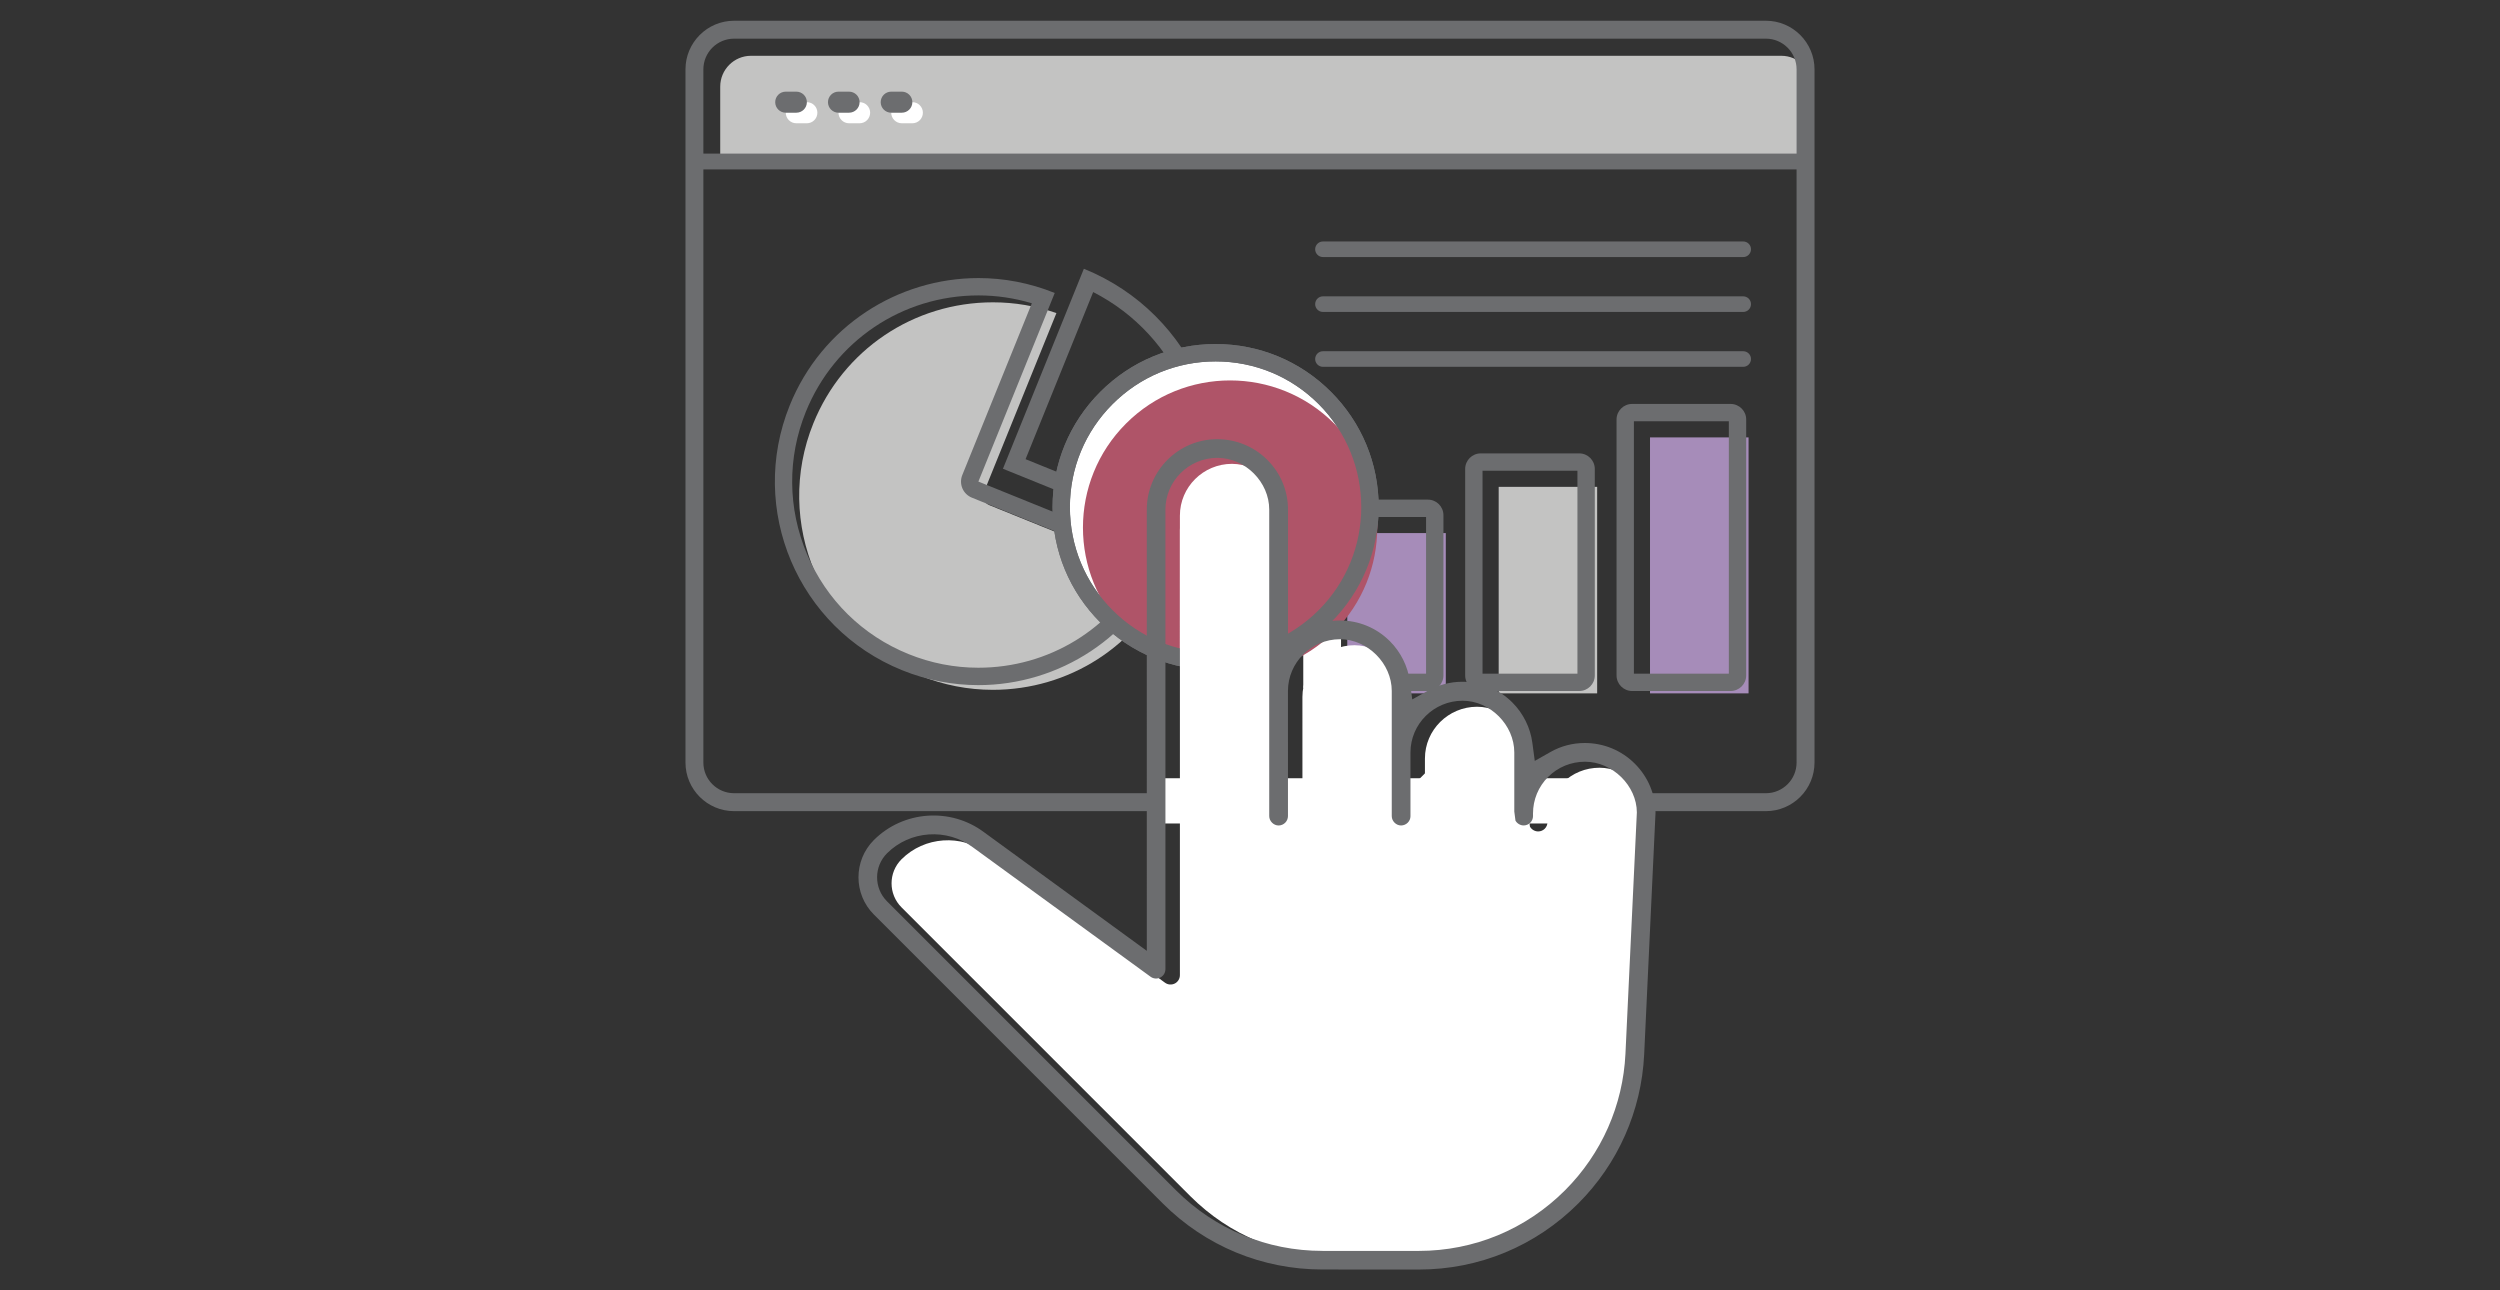 <?xml version="1.0" encoding="utf-8"?>
<!-- Generator: Adobe Illustrator 16.0.0, SVG Export Plug-In . SVG Version: 6.00 Build 0)  -->
<!DOCTYPE svg PUBLIC "-//W3C//DTD SVG 1.1//EN" "http://www.w3.org/Graphics/SVG/1.1/DTD/svg11.dtd">
<svg version="1.1" id="Capa_1" xmlns="http://www.w3.org/2000/svg" xmlns:xlink="http://www.w3.org/1999/xlink" x="0px" y="0px"
	 width="155px" height="80px" viewBox="0 0 155 80" enable-background="new 0 0 155 80" xml:space="preserve">
<rect x="0" y="0" width="155" height="80" fill="#333333" stroke="none"/>
<g>
	<g>
		<g>
			<g>
				<path fill="#C3C3C2" d="M112.35,10.014V5.369c0-1.052-0.855-1.91-1.907-1.91H46.561c-1.051,0-1.907,0.858-1.907,1.91v4.645
					H112.35z"/>
				<path fill="#6C6D6F" d="M109.487,50.291H45.513c-1.662,0-3.013-1.352-3.013-3.013V4.3c0-1.663,1.352-3.014,3.013-3.014h63.974
					c1.659,0,3.013,1.352,3.013,3.014v42.978C112.5,48.939,111.146,50.291,109.487,50.291z M45.513,2.397
					c-1.05,0-1.904,0.854-1.904,1.903v42.978c0,1.05,0.854,1.901,1.904,1.901h63.974c1.048,0,1.901-0.852,1.901-1.901V4.3
					c0-1.049-0.854-1.903-1.901-1.903H45.513z"/>
			</g>
			<rect x="43.561" y="9.523" fill="#6C6D6F" width="68.415" height="0.981"/>
			<path fill="#FFFFFF" d="M49.371,7.643h0.655c0.359,0,0.652-0.294,0.652-0.655c0-0.359-0.293-0.653-0.652-0.653h-0.655
				c-0.361,0-0.654,0.293-0.654,0.653C48.717,7.349,49.01,7.643,49.371,7.643z"/>
			<path fill="#FFFFFF" d="M52.64,7.643h0.655c0.361,0,0.654-0.294,0.654-0.655c0-0.359-0.292-0.653-0.654-0.653H52.64
				c-0.359,0-0.654,0.293-0.654,0.653C51.986,7.349,52.281,7.643,52.64,7.643z"/>
			<path fill="#FFFFFF" d="M55.911,7.643h0.656c0.361,0,0.652-0.294,0.652-0.655c0-0.359-0.291-0.653-0.652-0.653h-0.656
				c-0.359,0-0.655,0.293-0.655,0.653C55.255,7.349,55.551,7.643,55.911,7.643z"/>
			<path fill="#6C6D6F" d="M48.717,6.988h0.654c0.361,0,0.655-0.292,0.655-0.653c0-0.362-0.294-0.653-0.655-0.653h-0.654
				c-0.361,0-0.654,0.291-0.654,0.653C48.063,6.696,48.356,6.988,48.717,6.988z"/>
			<path fill="#6C6D6F" d="M51.986,6.988h0.654c0.361,0,0.655-0.292,0.655-0.653c0-0.362-0.294-0.653-0.655-0.653h-0.654
				c-0.359,0-0.652,0.291-0.652,0.653C51.334,6.696,51.627,6.988,51.986,6.988z"/>
			<path fill="#6C6D6F" d="M55.255,6.988h0.657c0.359,0,0.654-0.292,0.654-0.653c0-0.362-0.294-0.653-0.654-0.653h-0.657
				c-0.359,0-0.652,0.291-0.652,0.653C54.603,6.696,54.896,6.988,55.255,6.988z"/>
		</g>
		<g>
			<path fill="#A68CB9" d="M102.301,27.119h6.11v15.87h-6.11V27.119z"/>
			<path fill="#A68CB9" d="M83.531,33.051h6.108v9.938h-6.108V33.051z"/>
			<path fill="#6C6D6F" d="M88.528,42.842h-6.106c-0.533,0-0.966-0.434-0.966-0.966v-9.935c0-0.532,0.433-0.964,0.966-0.964h6.106
				c0.533,0,0.965,0.432,0.965,0.964v9.937C89.493,42.41,89.062,42.842,88.528,42.842z M82.532,41.766h5.884v-9.712h-5.884V41.766z"
				/>
			<path fill="#C3C3C2" d="M92.918,30.185h6.106v12.804h-6.106V30.185z"/>
			<path fill="#6C6D6F" d="M97.913,42.842h-6.106c-0.533,0-0.966-0.434-0.966-0.966V29.074c0-0.532,0.433-0.964,0.966-0.964h6.106
				c0.533,0,0.964,0.432,0.964,0.964v12.804C98.877,42.41,98.446,42.842,97.913,42.842z M91.917,41.766h5.884v-12.58h-5.884V41.766z
				"/>
			<path fill="#6C6D6F" d="M107.298,42.842h-6.107c-0.532,0-0.965-0.434-0.965-0.966V26.008c0-0.532,0.433-0.964,0.965-0.964h6.107
				c0.532,0,0.966,0.432,0.966,0.964v15.87C108.264,42.41,107.83,42.842,107.298,42.842z M101.302,41.766h5.886V26.12h-5.886V41.766
				z"/>
		</g>
		<g>
			<path fill="#6C6D6F" d="M108.078,21.776H82.024c-0.267,0-0.484,0.216-0.484,0.484c0,0.267,0.218,0.483,0.484,0.483l0,0h26.054
				c0.268,0,0.483-0.216,0.483-0.483C108.562,21.992,108.346,21.776,108.078,21.776z"/>
			<path fill="#6C6D6F" d="M108.078,18.373H82.024c-0.267,0-0.484,0.217-0.484,0.484c0,0.268,0.218,0.484,0.484,0.484l0,0h26.054
				c0.268,0,0.483-0.216,0.483-0.484C108.562,18.59,108.346,18.373,108.078,18.373z"/>
			<path fill="#6C6D6F" d="M108.078,14.971H82.024c-0.267,0-0.484,0.216-0.484,0.483c0,0.268,0.218,0.484,0.484,0.484l0,0h26.054
				c0.268,0,0.483-0.216,0.483-0.484C108.562,15.187,108.346,14.971,108.078,14.971z"/>
		</g>
		<g>
			<path fill="#C3C3C2" d="M61.562,18.744c1.341,0,2.663,0.224,3.936,0.667l-4.501,11.117c-0.126,0.311,0.024,0.663,0.335,0.789
				l11.118,4.502c-1.967,4.242-6.179,6.95-10.895,6.95c-1.542,0-3.059-0.297-4.503-0.881c-6.136-2.484-9.109-9.5-6.625-15.638
				C52.27,21.69,56.642,18.744,61.562,18.744"/>
			<path fill="#6C6D6F" d="M60.665,18.316c1.124,0,2.233,0.164,3.309,0.488l-4.312,10.649c-0.107,0.265-0.105,0.561,0.005,0.824
				c0.112,0.263,0.324,0.471,0.589,0.578l10.65,4.312c-1.971,3.819-5.886,6.232-10.249,6.232c-1.484,0-2.939-0.284-4.328-0.846
				c-2.857-1.156-5.092-3.356-6.294-6.194c-1.202-2.838-1.229-5.975-0.072-8.833C51.737,21.147,55.937,18.316,60.665,18.316
				 M60.665,17.24c-4.989,0-9.712,2.977-11.698,7.884c-2.615,6.459,0.501,13.815,6.96,16.428c1.551,0.629,3.153,0.926,4.731,0.926
				c4.986,0,9.711-2.979,11.696-7.886l-11.694-4.734l4.734-11.693C63.842,17.538,62.24,17.24,60.665,17.24L60.665,17.24z"/>
			<path fill="#6C6D6F" d="M67.777,18.108c5.299,2.703,7.91,8.869,6.166,14.554l-10.358-4.193L67.777,18.108 M67.2,16.663
				l-5.018,12.4l12.399,5.019C77.353,27.234,74.049,19.435,67.2,16.663L67.2,16.663z"/>
		</g>
	</g>
	<g>
		<g>
			<rect x="80.803" y="39.389" fill="#FFFFFF" width="2.341" height="3.254"/>
			<rect x="71.604" y="48.251" fill="#FFFFFF" width="26.138" height="2.805"/>
			<g>
				<g>
					<circle fill="#FFFFFF" cx="75.369" cy="31.442" r="9.572"/>
					<path fill="#6C6D6F" d="M75.368,41.552c-2.7,0-5.239-1.052-7.148-2.961c-1.91-1.91-2.962-4.449-2.962-7.149
						c0-2.7,1.052-5.239,2.962-7.149c1.91-1.91,4.448-2.962,7.149-2.962c2.7,0,5.239,1.052,7.148,2.961
						c1.91,1.91,2.962,4.449,2.962,7.15c0,2.7-1.052,5.239-2.962,7.149C80.607,40.5,78.068,41.552,75.368,41.552z M75.369,22.408
						c-2.413,0-4.682,0.939-6.389,2.646c-1.706,1.706-2.646,3.975-2.646,6.388c0,2.414,0.939,4.682,2.646,6.388
						c1.706,1.707,3.975,2.646,6.388,2.646s4.682-0.94,6.389-2.646c3.522-3.522,3.522-9.254,0-12.776
						C80.051,23.347,77.782,22.408,75.369,22.408z"/>
				</g>
				<path fill="#AF5468" d="M73.154,32.863c0-1.769,1.448-3.206,3.228-3.208c1.728,0.008,3.212,1.505,3.207,3.213v8.337
					c1.139-0.445,2.208-1.124,3.128-2.043c3.563-3.563,3.563-9.34,0-12.903c-3.563-3.563-9.339-3.563-12.902,0
					s-3.563,9.339,0,12.902c0.975,0.976,2.12,1.674,3.338,2.116L73.154,32.863z"/>
				<path fill="#6C6D6F" d="M75.368,41.552c-2.7,0-5.239-1.052-7.148-2.961c-1.91-1.91-2.962-4.449-2.962-7.149
					c0-2.7,1.052-5.239,2.962-7.149c1.91-1.91,4.448-2.962,7.149-2.962c2.7,0,5.239,1.052,7.148,2.961
					c1.91,1.91,2.962,4.449,2.962,7.15c0,2.7-1.052,5.239-2.962,7.149C80.607,40.5,78.068,41.552,75.368,41.552z M75.369,22.408
					c-2.413,0-4.682,0.939-6.389,2.646c-1.706,1.706-2.646,3.975-2.646,6.388c0,2.414,0.939,4.682,2.646,6.388
					c1.706,1.707,3.975,2.646,6.388,2.646s4.682-0.94,6.389-2.646c3.522-3.522,3.522-9.254,0-12.776
					C80.051,23.347,77.782,22.408,75.369,22.408z"/>
				<path fill="#FFFFFF" d="M82.886,77.926c-3.434,0-6.661-1.339-9.088-3.765L55.892,56.254c-0.82-0.82-0.82-2.155,0-2.977
					c1.42-1.42,3.709-1.578,5.327-0.369l11.013,8.021c0.178,0.13,0.41,0.147,0.609,0.047c0.19-0.098,0.311-0.295,0.313-0.514V31.966
					c0-1.769,1.448-3.206,3.228-3.208c1.728,0.008,3.212,1.505,3.207,3.214v19c0,0.309,0.271,0.58,0.581,0.581
					c0.152-0.002,0.3-0.063,0.41-0.173c0.108-0.108,0.17-0.259,0.171-0.41l-0.001-7.759c0.001-1.764,1.448-3.204,3.226-3.208
					c1.716,0.005,3.21,1.501,3.21,3.209v7.761c0.001,0.31,0.272,0.58,0.578,0.578c0.152-0.001,0.302-0.062,0.412-0.171
					c0.108-0.108,0.169-0.253,0.17-0.396v-3.958c0-1.767,1.448-3.205,3.229-3.208c1.709-0.002,3.208,1.5,3.208,3.208v3.66
					l0.073,0.563c0.097,0.177,0.298,0.3,0.508,0.3c0.154,0,0.3-0.059,0.41-0.168c0.11-0.11,0.169-0.256,0.17-0.41l-0.001-0.167
					c0.002-0.855,0.335-1.66,0.939-2.265c0.608-0.607,1.421-0.94,2.289-0.94c1.697,0.001,3.203,1.482,3.211,3.141l-0.707,14.965
					c-0.152,3.196-1.482,6.202-3.744,8.463c-2.423,2.424-5.645,3.758-9.071,3.76H82.886z"/>
				
					<rect x="75.816" y="49.682" transform="matrix(0.707 0.707 -0.707 0.707 60.189 -41.16)" fill="#FFFFFF" width="7.927" height="4.785"/>
				
					<rect x="86.099" y="47.962" transform="matrix(0.707 0.707 -0.707 0.707 61.797 -47.245)" fill="#FFFFFF" width="3.627" height="5.983"/>
				<path fill="#6C6D6F" d="M97.853,74.614c2.466-2.466,3.916-5.743,4.085-9.231l0.704-14.986c-0.001-1.127-0.456-2.222-1.28-3.046
					c-0.829-0.83-1.933-1.284-3.11-1.285c-0.743,0-1.473,0.189-2.114,0.553l-0.982,0.557l-0.15-1.12
					c-0.123-0.937-0.563-1.824-1.238-2.5c-0.831-0.83-1.934-1.287-3.11-1.286c-0.739,0-1.472,0.191-2.119,0.55l-0.98,0.544
					l-0.146-1.109c-0.125-0.938-0.565-1.825-1.24-2.5c-0.829-0.829-1.934-1.287-3.109-1.285c-0.727,0-1.444,0.183-2.077,0.529
					l-1.13,0.613l-0.001-8.015c0.001-1.161-0.452-2.255-1.277-3.079c-0.829-0.829-1.936-1.287-3.112-1.288
					c-2.406-0.001-4.366,1.959-4.367,4.367l0.002,27.356l-10.086-7.35c-2.074-1.555-5.009-1.347-6.836,0.48
					c-1.273,1.273-1.273,3.346,0,4.618l17.905,17.906c2.647,2.646,6.166,4.104,9.909,4.102l5.974,0.003
					C91.695,78.714,95.208,77.259,97.853,74.614z M81.988,77.555c-3.434,0-6.661-1.34-9.088-3.767L54.995,55.883
					c-0.82-0.82-0.82-2.156,0-2.978c1.42-1.42,3.709-1.577,5.327-0.369l11.013,8.021c0.178,0.131,0.41,0.147,0.609,0.047
					c0.19-0.098,0.311-0.294,0.313-0.514V31.594c0-1.769,1.448-3.207,3.228-3.208c1.728,0.008,3.212,1.505,3.207,3.213v19
					c0.001,0.31,0.271,0.581,0.581,0.581c0.152-0.001,0.3-0.062,0.411-0.173c0.107-0.107,0.169-0.258,0.17-0.41l-0.001-7.757
					c0.001-1.765,1.448-3.205,3.226-3.209c1.716,0.004,3.21,1.502,3.21,3.209v7.762c0.001,0.31,0.272,0.578,0.578,0.577
					c0.152-0.001,0.303-0.062,0.412-0.172c0.108-0.107,0.169-0.252,0.17-0.395v-3.959c0-1.767,1.448-3.206,3.229-3.208
					c1.709-0.002,3.208,1.501,3.208,3.207v3.662l0.073,0.563c0.097,0.176,0.298,0.3,0.508,0.3c0.154,0,0.3-0.06,0.41-0.17
					c0.11-0.109,0.169-0.256,0.17-0.41l-0.001-0.165c0.002-0.856,0.335-1.661,0.939-2.266c0.608-0.607,1.421-0.94,2.289-0.94
					c1.697,0.001,3.203,1.482,3.211,3.141l-0.707,14.965c-0.152,3.196-1.482,6.202-3.744,8.464c-2.423,2.423-5.645,3.758-9.071,3.76
					H81.988z"/>
			</g>
		</g>
	</g>
</g>
</svg>
